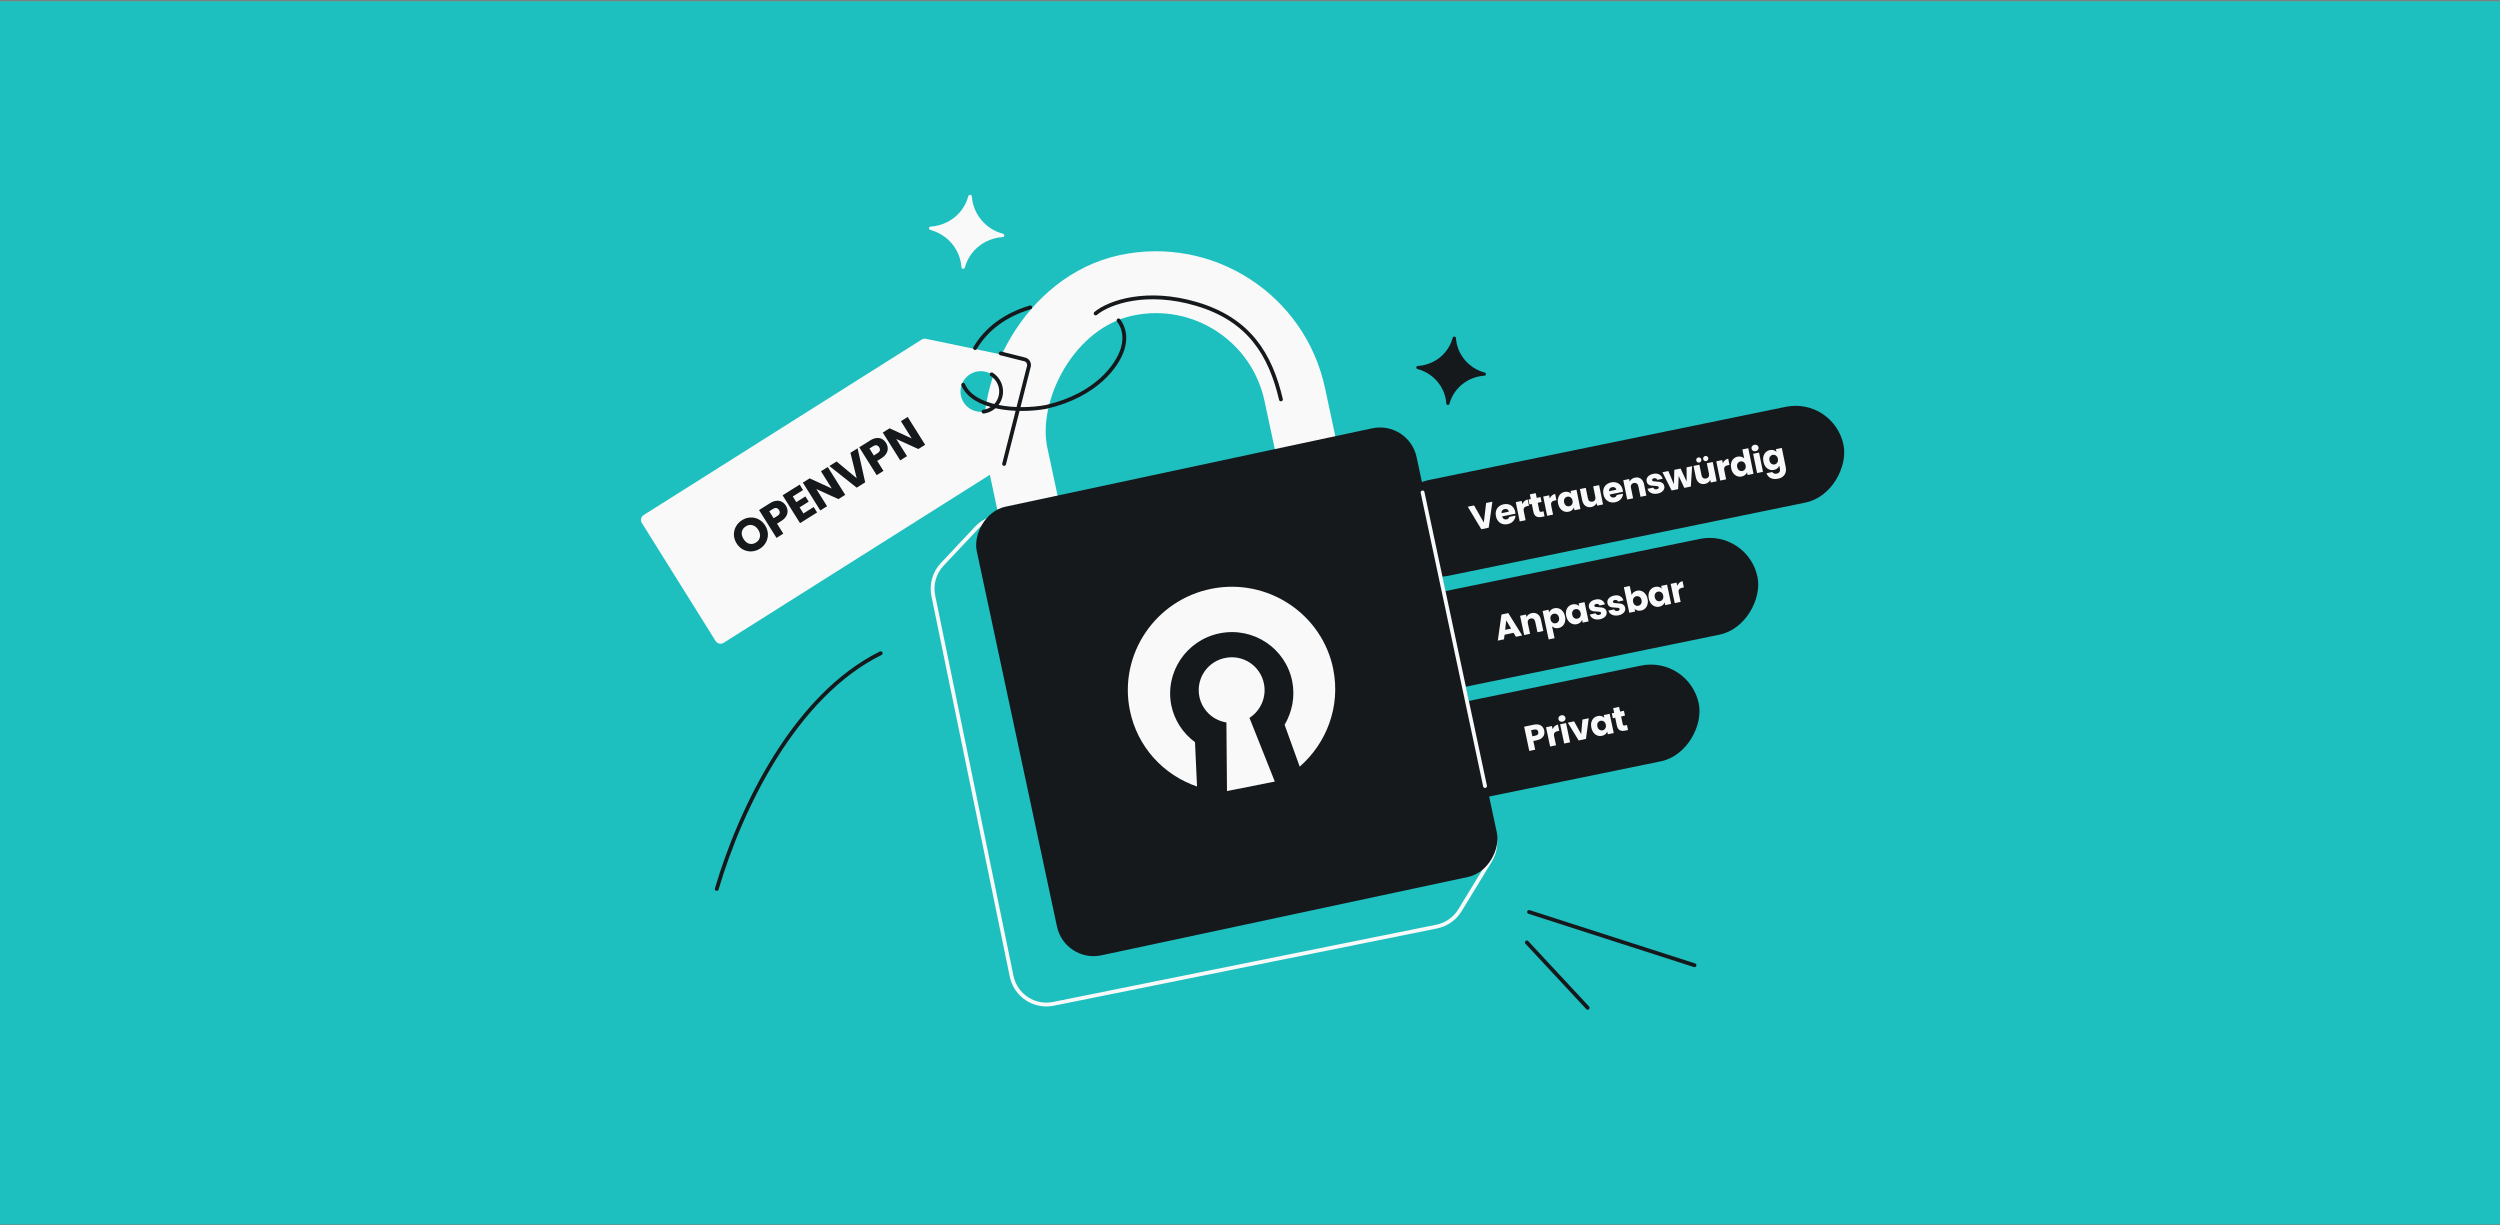 <svg width="1304" height="639" viewBox="0 0 1304 639" fill="none" xmlns="http://www.w3.org/2000/svg">
<rect x="0" y="0" width="1304" height="639" fill="#808080" stroke="none"/>
<rect width="1304" height="638" transform="matrix(1 0 0 -1 0 638.642)" fill="#1EBFBF"/>
<rect width="240.971" height="50.968" rx="25.484" transform="matrix(-0.98 0.201 0.201 0.98 956.454 207.073)" fill="#16191C"/>
<rect width="187" height="50.968" rx="25.484" transform="matrix(-0.98 0.201 0.201 0.98 911.596 275.976)" fill="#16191C"/>
<rect width="146.363" height="50.968" rx="25.484" transform="matrix(-0.98 0.201 0.201 0.98 880.968 342.051)" fill="#16191C"/>
<path d="M717.391 266.275C714.506 258.45 706.742 253.522 698.433 254.241L521.24 269.585C516.706 269.978 512.475 272.028 509.357 275.344L491.458 294.376C487.332 298.764 485.599 304.885 486.814 310.784L527.659 509.19C529.714 519.17 539.45 525.611 549.438 523.598L749.36 483.307C754.415 482.288 758.816 479.206 761.501 474.803L777.263 448.961C780.206 444.136 780.782 438.229 778.827 432.926L717.391 266.275Z" stroke="#F9F9F9" stroke-width="2"/>
<rect x="-12.4" y="19.156" width="148.132" height="314.673" rx="74.066" transform="matrix(-0.978 0.209 0.209 0.978 643.747 117.222)" stroke="#F9F9F9" stroke-width="32.271"/>
<path fill-rule="evenodd" clip-rule="evenodd" d="M480.751 177.12C481.409 176.711 482.198 176.571 482.956 176.729L534.348 187.425C536.028 187.775 537.078 189.455 536.656 191.119L523.737 241.988C523.546 242.744 523.069 243.395 522.407 243.807L377.407 335.321C375.996 336.198 374.14 335.767 373.26 334.357L334.791 272.788C333.908 271.374 334.34 269.511 335.757 268.63L480.751 177.12ZM517.203 213.195C512.241 216.295 505.707 214.786 502.607 209.825C499.507 204.863 501.016 198.329 505.977 195.229C510.939 192.129 517.473 193.638 520.573 198.6C523.673 203.561 522.164 210.095 517.203 213.195Z" fill="#F9F9F9"/>
<path d="M396.351 286.204C394.986 287.059 393.531 287.529 391.989 287.611C390.46 287.685 389.003 287.369 387.618 286.661C386.239 285.931 385.104 284.855 384.213 283.434C383.323 282.013 382.855 280.529 382.808 278.983C382.775 277.428 383.126 275.979 383.86 274.636C384.607 273.284 385.664 272.18 387.03 271.324C388.395 270.469 389.843 270.004 391.372 269.93C392.914 269.847 394.364 270.168 395.721 270.893C397.092 271.61 398.223 272.678 399.113 274.099C400.004 275.52 400.476 277.011 400.531 278.571C400.578 280.117 400.234 281.562 399.501 282.905C398.767 284.248 397.717 285.348 396.351 286.204ZM394.329 282.975C395.488 282.249 396.17 281.284 396.376 280.079C396.595 278.866 396.308 277.624 395.512 276.355C394.709 275.072 393.717 274.272 392.538 273.954C391.364 273.613 390.198 273.806 389.039 274.532C387.866 275.267 387.166 276.234 386.938 277.433C386.723 278.624 387.022 279.868 387.835 281.165C388.639 282.448 389.627 283.26 390.801 283.6C391.98 283.918 393.156 283.71 394.329 282.975ZM409.925 263.781C410.452 264.623 410.743 265.517 410.797 266.462C410.843 267.394 410.6 268.324 410.068 269.253C409.536 270.182 408.676 271.019 407.49 271.762L405.296 273.136L408.563 278.351L405.025 280.568L395.923 266.041L401.655 262.449C402.814 261.723 403.919 261.31 404.97 261.209C406.021 261.107 406.967 261.283 407.808 261.736C408.649 262.189 409.354 262.871 409.925 263.781ZM405.457 269.116C406.133 268.692 406.538 268.218 406.67 267.694C406.802 267.169 406.687 266.617 406.324 266.037C405.961 265.458 405.514 265.113 404.985 265.003C404.455 264.893 403.852 265.05 403.176 265.474L401.251 266.68L403.533 270.322L405.457 269.116ZM413.518 258.966L415.359 261.904L420.098 258.935L421.809 261.667L417.07 264.636L419.067 267.823L424.427 264.465L426.203 267.3L417.304 272.875L408.203 258.347L417.101 252.772L418.878 255.608L413.518 258.966ZM440.862 258.116L437.324 260.333L425.791 255.08L431.405 264.041L427.866 266.258L418.765 251.73L422.304 249.513L433.862 254.807L428.222 245.805L431.761 243.588L440.862 258.116ZM447.33 233.835L451.278 251.59L446.85 254.365L432.595 243.066L436.362 240.706L446.834 249.418L443.584 236.181L447.33 233.835ZM462.176 231.046C462.703 231.887 462.994 232.781 463.049 233.727C463.095 234.658 462.851 235.589 462.319 236.518C461.787 237.447 460.928 238.283 459.741 239.026L457.548 240.401L460.815 245.616L457.276 247.833L448.175 233.305L453.907 229.714C455.066 228.988 456.171 228.574 457.221 228.473C458.272 228.372 459.218 228.548 460.059 229.001C460.9 229.453 461.606 230.135 462.176 231.046ZM457.709 236.38C458.385 235.957 458.789 235.483 458.921 234.958C459.054 234.433 458.938 233.881 458.575 233.302C458.212 232.722 457.766 232.378 457.236 232.268C456.706 232.158 456.103 232.315 455.427 232.738L453.502 233.944L455.784 237.586L457.709 236.38ZM482.552 231.997L479.013 234.214L467.481 228.962L473.095 237.922L469.556 240.139L460.454 225.612L463.993 223.395L475.551 228.689L469.912 219.687L473.45 217.47L482.552 231.997Z" fill="#16191C"/>
<path d="M521.96 184.316L534.347 187.427C536.028 187.777 537.077 189.457 536.655 191.12L523.737 241.99M517.259 195.264C518.561 196.087 519.702 197.208 520.572 198.601C523.672 203.562 522.163 210.097 517.202 213.197C515.887 214.018 514.461 214.516 513.018 214.712" stroke="#16191C" stroke-width="2" stroke-linecap="round"/>
<path d="M778.424 261.689L776.512 275.258L772.655 276.043L765.589 264.303L768.87 263.635L773.952 272.55L775.161 262.354L778.424 261.689ZM790.353 267.032C790.412 267.32 790.455 267.625 790.483 267.944L783.507 269.365C783.682 269.98 783.978 270.421 784.395 270.686C784.822 270.937 785.293 271.01 785.81 270.905C786.579 270.748 787.048 270.315 787.216 269.605L790.497 268.936C790.463 269.632 790.278 270.289 789.941 270.908C789.616 271.525 789.154 272.051 788.554 272.486C787.954 272.921 787.246 273.222 786.429 273.388C785.443 273.589 784.523 273.557 783.668 273.293C782.813 273.03 782.09 272.551 781.498 271.858C780.907 271.165 780.504 270.296 780.292 269.25C780.079 268.205 780.103 267.248 780.364 266.382C780.638 265.512 781.116 264.789 781.8 264.212C782.483 263.635 783.324 263.244 784.321 263.041C785.295 262.843 786.202 262.871 787.042 263.126C787.882 263.38 788.59 263.843 789.165 264.514C789.751 265.183 790.148 266.023 790.353 267.032ZM787.033 266.863C786.926 266.335 786.66 265.951 786.236 265.712C785.811 265.473 785.329 265.408 784.788 265.518C784.271 265.623 783.863 265.863 783.564 266.237C783.277 266.608 783.147 267.079 783.176 267.649L787.033 266.863ZM794.052 262.956C794.3 262.33 794.662 261.805 795.139 261.383C795.614 260.948 796.182 260.663 796.843 260.529L797.507 263.791L796.66 263.964C795.891 264.121 795.348 264.406 795.032 264.821C794.714 265.224 794.639 265.84 794.808 266.669L795.759 271.338L792.676 271.966L790.628 261.907L793.71 261.279L794.052 262.956ZM805.1 266.713L805.632 269.327L804.064 269.647C802.946 269.874 802.02 269.781 801.285 269.368C800.548 268.942 800.053 268.111 799.801 266.873L798.986 262.871L797.76 263.12L797.239 260.561L798.464 260.311L797.965 257.86L801.048 257.232L801.547 259.683L803.566 259.272L804.087 261.832L802.068 262.243L802.891 266.281C802.952 266.581 803.068 266.783 803.239 266.886C803.41 266.989 803.664 267.006 804 266.937L805.1 266.713ZM808.364 260.041C808.612 259.415 808.975 258.89 809.452 258.468C809.927 258.033 810.494 257.748 811.155 257.614L811.82 260.877L810.973 261.049C810.204 261.206 809.661 261.491 809.345 261.906C809.026 262.309 808.952 262.925 809.12 263.754L810.071 268.423L806.989 269.051L804.94 258.992L808.023 258.364L808.364 260.041ZM812.698 262.631C812.487 261.598 812.495 260.651 812.72 259.792C812.958 258.93 813.37 258.22 813.958 257.663C814.545 257.105 815.253 256.742 816.082 256.573C816.792 256.428 817.44 256.447 818.027 256.627C818.627 256.806 819.119 257.1 819.502 257.51L819.212 256.086L822.295 255.458L824.343 265.516L821.261 266.144L820.971 264.72C820.766 265.25 820.422 265.714 819.94 266.113C819.47 266.509 818.881 266.779 818.172 266.924C817.355 267.09 816.567 267.031 815.808 266.748C815.047 266.452 814.389 265.954 813.833 265.254C813.287 264.539 812.908 263.665 812.698 262.631ZM820.237 261.115C820.08 260.346 819.74 259.783 819.217 259.426C818.706 259.067 818.144 258.95 817.531 259.075C816.918 259.2 816.44 259.529 816.098 260.062C815.766 260.58 815.678 261.224 815.835 261.993C815.991 262.762 816.326 263.332 816.84 263.703C817.363 264.059 817.931 264.175 818.544 264.05C819.157 263.926 819.628 263.598 819.958 263.068C820.301 262.535 820.393 261.884 820.237 261.115ZM834.097 253.054L836.145 263.113L833.063 263.741L832.784 262.371C832.562 262.879 832.209 263.326 831.724 263.713C831.249 264.085 830.687 264.337 830.039 264.469C829.269 264.626 828.556 264.596 827.899 264.379C827.239 264.151 826.681 263.745 826.224 263.162C825.767 262.579 825.45 261.849 825.271 260.972L824.074 255.095L827.139 254.471L828.251 259.933C828.388 260.606 828.669 261.094 829.093 261.395C829.518 261.697 830.024 261.787 830.613 261.668C831.214 261.545 831.651 261.262 831.923 260.819C832.196 260.375 832.264 259.817 832.127 259.144L831.014 253.682L834.097 253.054ZM846.424 255.613C846.482 255.901 846.526 256.205 846.553 256.525L839.577 257.946C839.752 258.561 840.048 259.001 840.465 259.267C840.892 259.518 841.364 259.591 841.881 259.485C842.65 259.329 843.118 258.895 843.287 258.185L846.567 257.517C846.534 258.212 846.349 258.87 846.012 259.489C845.687 260.106 845.224 260.632 844.624 261.067C844.025 261.502 843.316 261.803 842.499 261.969C841.514 262.17 840.593 262.138 839.739 261.874C838.884 261.61 838.161 261.132 837.569 260.439C836.977 259.746 836.575 258.876 836.362 257.831C836.149 256.785 836.173 255.829 836.435 254.962C836.708 254.093 837.187 253.37 837.87 252.793C838.554 252.215 839.394 251.825 840.392 251.622C841.365 251.424 842.272 251.452 843.112 251.706C843.953 251.961 844.66 252.424 845.235 253.095C845.822 253.764 846.218 254.603 846.424 255.613ZM843.104 255.444C842.996 254.915 842.73 254.531 842.306 254.292C841.882 254.053 841.399 253.989 840.859 254.099C840.342 254.204 839.934 254.444 839.634 254.818C839.347 255.189 839.218 255.66 839.246 256.23L843.104 255.444ZM852.805 249.131C853.983 248.892 854.998 249.085 855.852 249.712C856.715 250.325 857.283 251.298 857.554 252.632L858.751 258.509L855.687 259.133L854.574 253.671C854.437 252.998 854.157 252.511 853.732 252.209C853.308 251.908 852.801 251.817 852.212 251.937C851.623 252.057 851.193 252.339 850.92 252.782C850.647 253.226 850.58 253.784 850.717 254.457L851.829 259.919L848.747 260.547L846.698 250.488L849.781 249.86L850.052 251.194C850.274 250.686 850.624 250.252 851.101 249.892C851.576 249.519 852.144 249.266 852.805 249.131ZM864.654 257.457C863.777 257.636 862.965 257.645 862.219 257.484C861.473 257.323 860.849 257.024 860.347 256.588C859.843 256.14 859.5 255.597 859.32 254.958L862.367 254.337C862.474 254.678 862.693 254.928 863.026 255.085C863.358 255.243 863.735 255.279 864.155 255.193C864.54 255.115 864.82 254.983 864.995 254.797C865.179 254.597 865.247 254.376 865.198 254.136C865.139 253.847 864.946 253.668 864.619 253.597C864.289 253.514 863.771 253.457 863.063 253.425C862.308 253.404 861.672 253.352 861.154 253.27C860.634 253.175 860.16 252.965 859.73 252.64C859.299 252.302 859.013 251.791 858.874 251.106C858.756 250.529 858.806 249.974 859.023 249.442C859.249 248.895 859.641 248.421 860.198 248.02C860.766 247.616 861.477 247.328 862.33 247.154C863.592 246.897 864.647 247.008 865.496 247.486C866.356 247.961 866.946 248.705 867.264 249.716L864.416 250.296C864.297 249.958 864.084 249.713 863.778 249.563C863.485 249.41 863.127 249.376 862.707 249.462C862.346 249.535 862.084 249.663 861.921 249.847C861.756 250.018 861.698 250.224 861.747 250.464C861.806 250.753 862 250.939 862.33 251.022C862.671 251.102 863.182 251.148 863.86 251.161C864.644 251.201 865.29 251.27 865.798 251.367C866.303 251.451 866.773 251.669 867.207 252.018C867.651 252.353 867.95 252.868 868.104 253.563C868.224 254.152 868.163 254.715 867.922 255.252C867.691 255.775 867.29 256.232 866.718 256.624C866.159 257.013 865.471 257.291 864.654 257.457ZM882.615 243.173L881.941 253.786L878.534 254.48L875.619 248.278L875.307 255.137L871.918 255.827L867.13 246.327L870.212 245.699L873.101 252.601L873.331 245.064L876.594 244.399L879.764 251.207L879.712 243.764L882.615 243.173ZM893.362 240.984L895.411 251.043L892.328 251.671L892.049 250.301C891.827 250.809 891.474 251.256 890.99 251.643C890.515 252.015 889.953 252.267 889.304 252.399C888.535 252.556 887.821 252.526 887.164 252.309C886.504 252.081 885.946 251.675 885.489 251.092C885.033 250.509 884.715 249.779 884.536 248.902L883.339 243.025L886.404 242.401L887.516 247.863C887.653 248.536 887.934 249.024 888.358 249.325C888.783 249.627 889.289 249.718 889.878 249.598C890.479 249.475 890.916 249.192 891.189 248.749C891.461 248.305 891.529 247.747 891.392 247.074L890.28 241.612L893.362 240.984ZM886.357 241.247C885.984 241.323 885.646 241.26 885.342 241.059C885.038 240.858 884.848 240.572 884.773 240.199C884.697 239.827 884.759 239.488 884.96 239.185C885.159 238.869 885.444 238.673 885.817 238.597C886.201 238.519 886.546 238.58 886.849 238.781C887.153 238.982 887.344 239.275 887.423 239.659C887.498 240.032 887.43 240.371 887.217 240.678C887.016 240.981 886.729 241.171 886.357 241.247ZM889.962 240.513C889.589 240.589 889.251 240.526 888.947 240.325C888.644 240.124 888.454 239.837 888.378 239.465C888.302 239.092 888.365 238.754 888.566 238.45C888.764 238.135 889.05 237.939 889.422 237.863C889.807 237.785 890.151 237.846 890.455 238.047C890.758 238.248 890.949 238.541 891.028 238.925C891.104 239.298 891.035 239.637 890.822 239.943C890.621 240.247 890.334 240.437 889.962 240.513ZM898.64 241.655C898.888 241.029 899.25 240.505 899.727 240.082C900.202 239.648 900.77 239.363 901.431 239.228L902.095 242.491L901.248 242.664C900.479 242.82 899.936 243.106 899.62 243.521C899.302 243.924 899.227 244.54 899.396 245.369L900.347 250.038L897.264 250.665L895.216 240.607L898.298 239.979L898.64 241.655ZM902.973 244.246C902.763 243.213 902.77 242.266 902.996 241.407C903.233 240.545 903.646 239.835 904.233 239.277C904.82 238.72 905.529 238.356 906.358 238.187C907.019 238.053 907.648 238.069 908.245 238.235C908.854 238.399 909.363 238.683 909.77 239.088L908.82 234.419L911.902 233.792L914.619 247.131L911.536 247.759L911.243 246.317C911.052 246.856 910.716 247.325 910.234 247.724C909.764 248.12 909.174 248.39 908.465 248.534C907.636 248.703 906.842 248.646 906.083 248.362C905.322 248.067 904.664 247.569 904.108 246.869C903.562 246.154 903.184 245.28 902.973 244.246ZM910.512 242.729C910.355 241.96 910.016 241.398 909.492 241.041C908.981 240.682 908.419 240.565 907.806 240.69C907.193 240.815 906.716 241.143 906.374 241.676C906.041 242.194 905.953 242.838 906.11 243.607C906.267 244.376 906.602 244.946 907.115 245.317C907.639 245.674 908.207 245.79 908.819 245.665C909.432 245.54 909.904 245.213 910.234 244.682C910.576 244.15 910.669 243.499 910.512 242.729ZM915.777 235.33C915.236 235.44 914.76 235.375 914.348 235.133C913.945 234.877 913.696 234.515 913.601 234.046C913.503 233.566 913.59 233.135 913.863 232.754C914.146 232.358 914.557 232.106 915.098 231.995C915.627 231.888 916.092 231.962 916.495 232.218C916.907 232.459 917.162 232.82 917.26 233.301C917.356 233.77 917.262 234.202 916.98 234.597C916.707 234.978 916.306 235.223 915.777 235.33ZM917.522 236.064L919.571 246.123L916.488 246.75L914.44 236.692L917.522 236.064ZM923.188 234.76C923.897 234.615 924.545 234.634 925.133 234.814C925.732 234.993 926.224 235.287 926.608 235.697L926.318 234.273L929.4 233.645L931.445 243.685C931.634 244.611 931.617 245.484 931.397 246.305C931.19 247.135 930.754 247.85 930.087 248.449C929.433 249.045 928.547 249.457 927.429 249.685C925.939 249.988 924.659 249.88 923.589 249.359C922.522 248.851 921.8 248.009 921.423 246.834L924.469 246.214C924.644 246.579 924.933 246.833 925.338 246.976C925.745 247.131 926.213 247.154 926.742 247.046C927.378 246.917 927.845 246.628 928.142 246.179C928.453 245.74 928.527 245.118 928.363 244.313L928.073 242.889C927.868 243.419 927.531 243.888 927.064 244.296C926.594 244.692 926.004 244.963 925.295 245.107C924.466 245.276 923.672 245.218 922.913 244.935C922.152 244.639 921.494 244.141 920.938 243.441C920.392 242.726 920.014 241.852 919.803 240.818C919.593 239.785 919.6 238.838 919.826 237.979C920.063 237.117 920.476 236.407 921.063 235.85C921.65 235.292 922.359 234.929 923.188 234.76ZM927.342 239.302C927.185 238.533 926.845 237.97 926.322 237.613C925.811 237.254 925.249 237.137 924.636 237.262C924.023 237.387 923.546 237.716 923.204 238.249C922.871 238.767 922.783 239.411 922.94 240.18C923.097 240.949 923.432 241.519 923.945 241.89C924.469 242.246 925.037 242.362 925.649 242.237C926.262 242.113 926.734 241.785 927.064 241.255C927.406 240.722 927.499 240.071 927.342 239.302Z" fill="#F9F9F9"/>
<path d="M789.486 330.075L784.771 331.075L784.488 333.467L781.266 334.149L783.16 320.547L786.723 319.792L793.972 331.456L790.715 332.147L789.486 330.075ZM788.19 327.868L785.644 323.574L785.077 328.528L788.19 327.868ZM798.971 319.791C800.147 319.542 801.164 319.727 802.022 320.348C802.891 320.954 803.466 321.922 803.748 323.254L804.991 329.121L801.932 329.769L800.776 324.316C800.634 323.645 800.349 323.16 799.923 322.861C799.496 322.563 798.988 322.476 798.401 322.601C797.813 322.726 797.384 323.011 797.115 323.456C796.846 323.902 796.783 324.461 796.925 325.133L798.081 330.586L795.003 331.238L792.875 321.196L795.952 320.544L796.235 321.875C796.452 321.365 796.799 320.928 797.273 320.564C797.745 320.189 798.311 319.931 798.971 319.791ZM808.02 319.471C808.221 318.94 808.555 318.474 809.022 318.074C809.489 317.675 810.076 317.4 810.784 317.25C811.612 317.074 812.406 317.125 813.167 317.403C813.928 317.68 814.583 318.168 815.132 318.867C815.693 319.563 816.083 320.427 816.302 321.458C816.521 322.49 816.516 323.444 816.288 324.32C816.069 325.181 815.67 325.899 815.089 326.473C814.507 327.035 813.801 327.404 812.973 327.58C812.277 327.727 811.629 327.714 811.028 327.541C810.439 327.365 809.946 327.08 809.55 326.688L810.862 332.879L807.785 333.531L804.642 318.702L807.719 318.05L808.02 319.471ZM813.171 322.122C813.008 321.354 812.665 320.8 812.141 320.46C811.627 320.105 811.058 319.994 810.434 320.126C809.823 320.255 809.348 320.588 809.01 321.123C808.684 321.656 808.602 322.307 808.765 323.075C808.928 323.842 809.266 324.404 809.78 324.759C810.306 325.111 810.875 325.222 811.487 325.093C812.099 324.963 812.574 324.631 812.912 324.095C813.247 323.548 813.333 322.89 813.171 322.122ZM816.945 321.322C816.726 320.29 816.726 319.344 816.945 318.483C817.175 317.619 817.582 316.906 818.165 316.344C818.748 315.781 819.453 315.412 820.281 315.237C820.989 315.087 821.637 315.1 822.226 315.276C822.827 315.45 823.321 315.74 823.708 316.147L823.407 314.725L826.484 314.073L828.613 324.115L825.535 324.767L825.234 323.345C825.033 323.877 824.693 324.344 824.214 324.746C823.748 325.146 823.16 325.421 822.452 325.571C821.637 325.744 820.848 325.691 820.087 325.414C819.324 325.124 818.662 324.632 818.1 323.936C817.549 323.225 817.163 322.354 816.945 321.322ZM824.471 319.746C824.308 318.978 823.964 318.418 823.438 318.066C822.924 317.711 822.361 317.598 821.749 317.728C821.137 317.857 820.662 318.19 820.325 318.725C819.996 319.246 819.913 319.891 820.076 320.659C820.239 321.426 820.578 321.994 821.095 322.361C821.621 322.713 822.19 322.824 822.802 322.695C823.414 322.565 823.883 322.234 824.208 321.701C824.546 321.165 824.634 320.514 824.471 319.746ZM834.595 322.997C833.719 323.183 832.907 323.198 832.16 323.043C831.413 322.888 830.786 322.595 830.281 322.163C829.773 321.719 829.427 321.178 829.241 320.54L832.283 319.896C832.392 320.236 832.614 320.484 832.948 320.639C833.282 320.793 833.658 320.826 834.078 320.737C834.462 320.656 834.741 320.522 834.914 320.335C835.097 320.133 835.163 319.912 835.112 319.672C835.051 319.384 834.857 319.206 834.529 319.138C834.199 319.057 833.68 319.004 832.972 318.979C832.217 318.963 831.58 318.916 831.062 318.838C830.541 318.748 830.065 318.542 829.633 318.219C829.199 317.885 828.909 317.376 828.764 316.692C828.642 316.116 828.688 315.561 828.9 315.027C829.123 314.479 829.51 314.002 830.064 313.596C830.629 313.188 831.338 312.894 832.19 312.713C833.449 312.446 834.505 312.548 835.357 313.02C836.221 313.488 836.817 314.227 837.144 315.236L834.3 315.839C834.178 315.501 833.964 315.258 833.657 315.11C833.361 314.96 833.004 314.929 832.584 315.018C832.224 315.094 831.963 315.224 831.802 315.409C831.638 315.582 831.581 315.788 831.632 316.028C831.693 316.316 831.889 316.5 832.219 316.581C832.562 316.658 833.072 316.701 833.751 316.707C834.535 316.742 835.182 316.805 835.69 316.898C836.197 316.979 836.668 317.192 837.105 317.538C837.551 317.87 837.854 318.383 838.014 319.076C838.138 319.664 838.082 320.227 837.845 320.766C837.618 321.291 837.221 321.751 836.653 322.148C836.097 322.541 835.411 322.824 834.595 322.997ZM844.27 320.947C843.394 321.132 842.583 321.148 841.835 320.993C841.088 320.838 840.461 320.544 839.956 320.112C839.448 319.668 839.102 319.127 838.917 318.49L841.958 317.845C842.068 318.185 842.289 318.433 842.623 318.588C842.957 318.743 843.334 318.776 843.754 318.687C844.138 318.606 844.416 318.471 844.59 318.284C844.773 318.082 844.839 317.861 844.788 317.621C844.727 317.334 844.532 317.155 844.204 317.087C843.874 317.007 843.355 316.954 842.647 316.928C841.892 316.913 841.255 316.866 840.737 316.787C840.217 316.697 839.74 316.491 839.309 316.169C838.874 315.835 838.584 315.326 838.44 314.642C838.317 314.066 838.363 313.511 838.576 312.977C838.798 312.428 839.186 311.951 839.739 311.546C840.304 311.137 841.013 310.843 841.865 310.663C843.125 310.396 844.181 310.498 845.033 310.969C845.897 311.438 846.492 312.177 846.819 313.186L843.975 313.788C843.854 313.45 843.639 313.208 843.332 313.06C843.037 312.909 842.679 312.878 842.259 312.967C841.899 313.043 841.639 313.174 841.477 313.359C841.313 313.531 841.257 313.738 841.308 313.977C841.369 314.265 841.564 314.45 841.895 314.53C842.237 314.608 842.748 314.65 843.426 314.657C844.211 314.691 844.857 314.755 845.366 314.847C845.872 314.928 846.343 315.142 846.78 315.488C847.227 315.82 847.53 316.332 847.689 317.025C847.814 317.613 847.758 318.177 847.521 318.716C847.293 319.24 846.896 319.701 846.328 320.097C845.772 320.491 845.086 320.774 844.27 320.947ZM851.08 310.345C851.269 309.817 851.603 309.351 852.082 308.949C852.561 308.546 853.148 308.271 853.844 308.124C854.672 307.948 855.466 307.999 856.227 308.277C856.988 308.554 857.643 309.042 858.192 309.741C858.753 310.437 859.143 311.301 859.362 312.333C859.581 313.364 859.576 314.318 859.348 315.194C859.129 316.055 858.73 316.773 858.149 317.347C857.566 317.909 856.861 318.278 856.033 318.454C855.325 318.604 854.678 318.597 854.092 318.433C853.503 318.257 853.009 317.966 852.61 317.562L852.907 318.966L849.83 319.618L847.007 306.301L850.085 305.648L851.08 310.345ZM856.23 312.996C856.068 312.228 855.725 311.674 855.201 311.334C854.687 310.979 854.118 310.868 853.494 311C852.882 311.129 852.408 311.462 852.07 311.997C851.744 312.53 851.662 313.181 851.825 313.949C851.988 314.716 852.326 315.278 852.84 315.633C853.366 315.985 853.935 316.097 854.547 315.967C855.159 315.837 855.634 315.505 855.972 314.969C856.307 314.422 856.393 313.764 856.23 312.996ZM860.005 312.196C859.786 311.164 859.786 310.218 860.004 309.357C860.235 308.493 860.642 307.78 861.225 307.218C861.808 306.655 862.513 306.286 863.341 306.111C864.049 305.961 864.697 305.974 865.286 306.15C865.887 306.324 866.381 306.614 866.768 307.021L866.467 305.599L869.544 304.947L871.672 314.989L868.595 315.641L868.294 314.219C868.093 314.751 867.753 315.218 867.274 315.62C866.807 316.02 866.22 316.295 865.512 316.445C864.696 316.618 863.908 316.565 863.147 316.288C862.384 315.998 861.721 315.506 861.16 314.81C860.608 314.099 860.223 313.228 860.005 312.196ZM867.531 310.62C867.368 309.852 867.024 309.292 866.498 308.94C865.984 308.585 865.421 308.472 864.809 308.602C864.197 308.731 863.722 309.064 863.384 309.599C863.056 310.12 862.973 310.765 863.136 311.533C863.299 312.3 863.638 312.868 864.155 313.235C864.681 313.587 865.25 313.699 865.862 313.569C866.474 313.439 866.942 313.108 867.268 312.575C867.606 312.039 867.694 311.388 867.531 310.62ZM874.843 305.573C875.086 304.944 875.444 304.417 875.918 303.991C876.389 303.552 876.955 303.263 877.615 303.123L878.305 306.381L877.459 306.56C876.691 306.723 876.151 307.013 875.838 307.43C875.523 307.835 875.453 308.452 875.629 309.28L876.616 313.941L873.539 314.593L871.411 304.551L874.488 303.899L874.843 305.573Z" fill="#F9F9F9"/>
<path d="M805.488 381.084C805.643 381.816 805.618 382.523 805.411 383.206C805.202 383.878 804.79 384.473 804.173 384.992C803.555 385.512 802.731 385.881 801.699 386.099L799.792 386.504L800.753 391.039L797.675 391.691L794.998 379.057L799.983 378.001C800.991 377.787 801.879 377.781 802.649 377.981C803.419 378.182 804.042 378.551 804.52 379.089C804.997 379.627 805.32 380.292 805.488 381.084ZM800.947 383.701C801.534 383.577 801.943 383.346 802.173 383.009C802.402 382.672 802.463 382.252 802.357 381.748C802.25 381.244 802.023 380.884 801.677 380.669C801.33 380.455 800.863 380.409 800.275 380.534L798.602 380.889L799.273 384.056L800.947 383.701ZM809.85 380.367C810.093 379.738 810.451 379.211 810.925 378.785C811.396 378.346 811.962 378.057 812.621 377.917L813.312 381.175L812.466 381.354C811.698 381.517 811.158 381.807 810.845 382.224C810.53 382.629 810.46 383.246 810.635 384.074L811.623 388.735L808.546 389.387L806.417 379.345L809.495 378.693L809.85 380.367ZM815.082 376.418C814.542 376.532 814.065 376.471 813.651 376.232C813.246 375.98 812.994 375.619 812.895 375.151C812.794 374.671 812.878 374.24 813.147 373.857C813.427 373.459 813.836 373.203 814.376 373.089C814.904 372.977 815.37 373.047 815.775 373.3C816.189 373.538 816.447 373.897 816.549 374.377C816.648 374.845 816.558 375.278 816.278 375.676C816.009 376.059 815.61 376.306 815.082 376.418ZM816.833 377.138L818.961 387.18L815.884 387.832L813.755 377.79L816.833 377.138ZM824.738 382.947L825.398 375.322L828.673 374.628L827.238 385.426L823.441 386.23L817.749 376.943L821.043 376.245L824.738 382.947ZM830.057 379.563C829.838 378.531 829.838 377.584 830.057 376.723C830.288 375.859 830.694 375.146 831.277 374.584C831.86 374.022 832.565 373.653 833.393 373.477C834.101 373.327 834.75 373.34 835.338 373.516C835.939 373.69 836.433 373.98 836.821 374.387L836.519 372.965L839.597 372.313L841.725 382.355L838.648 383.007L838.346 381.586C838.145 382.117 837.806 382.584 837.327 382.987C836.86 383.386 836.272 383.661 835.565 383.811C834.749 383.984 833.96 383.932 833.2 383.654C832.436 383.365 831.774 382.872 831.213 382.176C830.661 381.466 830.276 380.595 830.057 379.563ZM837.583 377.986C837.421 377.219 837.076 376.658 836.55 376.306C836.036 375.951 835.473 375.839 834.861 375.968C834.25 376.098 833.775 376.43 833.437 376.966C833.108 377.487 833.026 378.131 833.188 378.899C833.351 379.667 833.691 380.234 834.207 380.601C834.733 380.954 835.302 381.065 835.914 380.935C836.526 380.806 836.995 380.474 837.321 379.941C837.659 379.406 837.746 378.754 837.583 377.986ZM848.635 378.164L849.188 380.773L847.623 381.105C846.507 381.342 845.58 381.256 844.842 380.849C844.101 380.429 843.599 379.601 843.337 378.365L842.491 374.37L841.267 374.629L840.725 372.074L841.949 371.815L841.43 369.367L844.508 368.715L845.026 371.162L847.042 370.735L847.584 373.291L845.568 373.718L846.422 377.749C846.486 378.049 846.604 378.25 846.776 378.351C846.948 378.453 847.202 378.468 847.538 378.397L848.635 378.164Z" fill="#F9F9F9"/>
<path d="M537.391 160.326C524.591 164.155 514.649 171.335 508.589 181.564M502.419 200.671C507.47 212.957 530.502 215.101 545.814 212.21C572.106 206.072 582.918 190.421 585.496 182.164C586.666 178.418 586.802 174.704 585.637 171.274C585.126 169.767 584.384 168.377 583.443 167.105" stroke="#16191C" stroke-width="2" stroke-linecap="round"/>
<path d="M571.491 163.493C578.733 157.495 598.325 150.908 624.138 158.554C651.622 166.696 662.636 184.921 668.14 208.331" stroke="#16191C" stroke-width="2" stroke-linecap="round"/>
<rect width="234.585" height="239.282" rx="19.503" transform="matrix(-0.978 0.209 0.209 0.978 734.818 219.329)" fill="#16191C"/>
<path d="M659.274 356.616C657.427 347.326 648.472 341.318 639.154 343.17C635.198 343.92 631.633 346.042 629.089 349.164C626.545 352.285 625.186 356.205 625.251 360.231C625.316 364.257 626.801 368.131 629.444 371.169C632.087 374.206 635.719 376.213 639.697 376.834L640 412.614L664.939 407.655L651.724 374.442C654.623 372.575 656.893 369.879 658.24 366.705C659.588 363.531 659.95 360.026 659.279 356.644" fill="#F9F9F9"/>
<path d="M695.469 349.189C689.696 320.158 661.168 301.285 631.916 307.102C602.664 312.919 583.521 341.242 589.299 370.3C593.131 389.571 606.892 404.281 624.372 410.232L623.308 387.106C616.949 382.455 612.545 375.607 610.951 367.892C607.526 350.667 618.828 333.79 636.247 330.326C653.748 326.846 670.592 338.126 674.017 355.351C675.644 363.535 673.905 371.411 670.056 378.069L677.926 399.871C691.988 387.619 699.279 368.493 695.447 349.222" fill="#F9F9F9"/>
<path d="M797.558 475.679L883.858 503.474M828.125 525.663L796.398 491.562" stroke="#16191C" stroke-width="2" stroke-linecap="round"/>
<path d="M373.856 463.662C386.5 420.874 414.823 362.772 459.363 340.723" stroke="#16191C" stroke-width="2" stroke-linecap="round"/>
<path d="M774.247 195.957C775.255 195.975 775.4 194.512 774.409 194.324C766.058 192.082 760.041 184.889 759.439 176.428C759.445 175.357 757.897 175.203 757.693 176.254C755.519 184.441 748.206 190.311 739.577 190.868C738.569 190.858 738.424 192.321 739.415 192.501C747.766 194.743 753.783 201.936 754.386 210.397C754.38 211.423 755.866 211.571 756.052 210.563C758.306 202.385 765.619 196.514 774.247 195.957Z" fill="#16191C"/>
<path d="M373.333 392.05C374.63 392.073 374.816 390.191 373.542 389.949C362.797 387.064 355.056 377.81 354.28 366.923C354.289 365.546 352.296 365.348 352.034 366.7C349.237 377.233 339.828 384.786 328.726 385.503C327.429 385.49 327.242 387.372 328.518 387.604C339.262 390.488 347.004 399.742 347.78 410.629C347.771 411.949 349.683 412.139 349.923 410.842C352.823 400.32 362.232 392.767 373.333 392.05Z" fill="#1EBFBF"/>
<path d="M522.945 123.681C524.035 123.7 524.191 122.119 523.12 121.915C514.092 119.492 507.588 111.716 506.936 102.569C506.944 101.412 505.269 101.245 505.049 102.382C502.699 111.231 494.793 117.577 485.466 118.18C484.376 118.169 484.218 119.75 485.29 119.945C494.318 122.369 500.823 130.144 501.474 139.292C501.467 140.4 503.074 140.56 503.276 139.47C505.712 130.629 513.617 124.283 522.945 123.681Z" fill="#F9F9F9"/>
<path d="M742.011 256.851L774.596 409.99" stroke="#F9F9F9" stroke-width="2" stroke-linecap="round" stroke-linejoin="round"/>
</svg>
